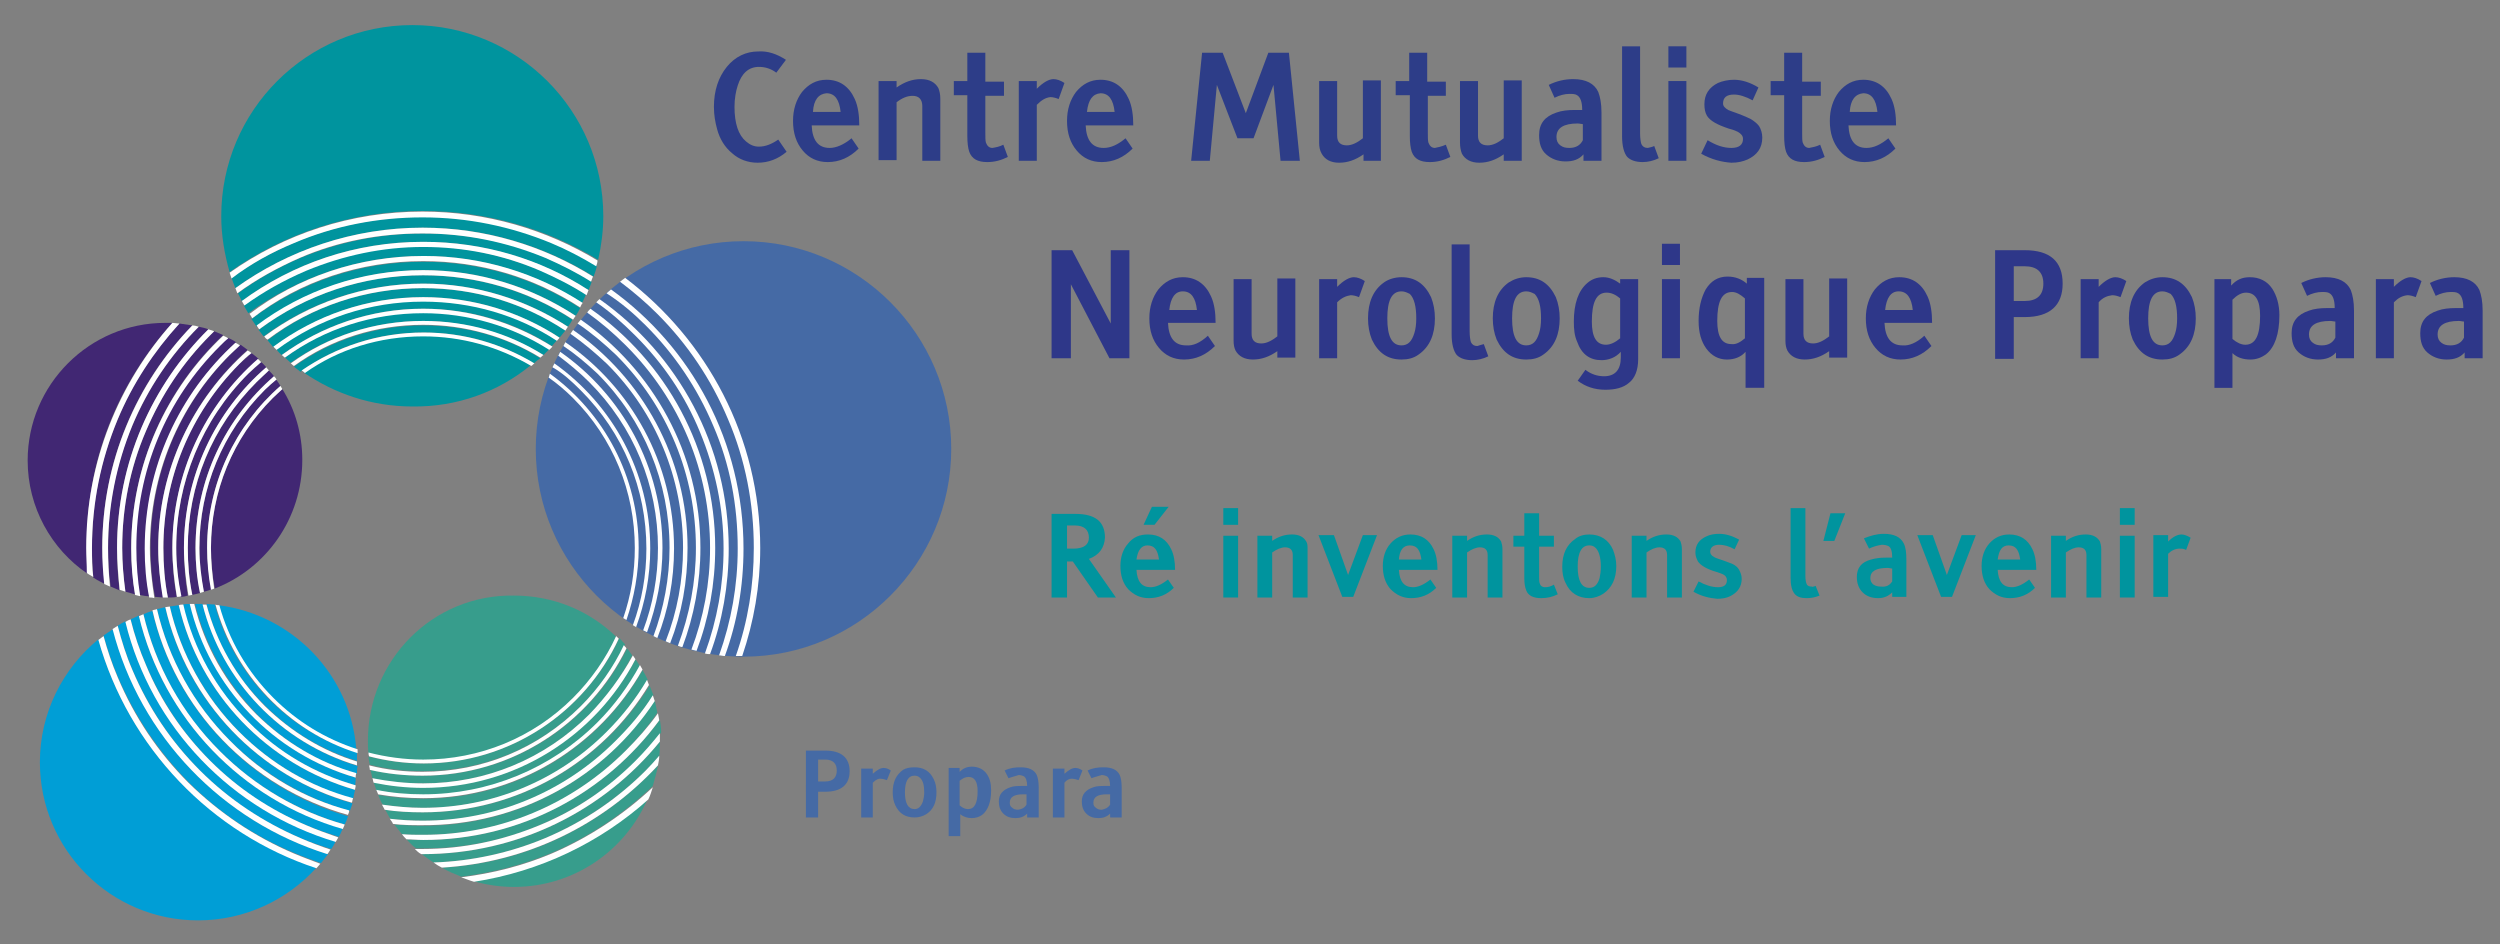 <?xml version="1.0" encoding="utf-8"?>
<!-- Generator: Adobe Illustrator 25.3.1, SVG Export Plug-In . SVG Version: 6.00 Build 0)  -->
<svg version="1.1" id="Calque_1" xmlns="http://www.w3.org/2000/svg" xmlns:xlink="http://www.w3.org/1999/xlink" x="0px" y="0px"
	 viewBox="0 0 388.7 146.8" style="enable-background:new 0 0 388.7 146.8;" xml:space="preserve">
<rect x="0" y="0" width="388.7" height="146.8" fill="#808080" stroke="none"/>
<style type="text/css">
	.st0{fill:#456AA5;}
	.st1{fill:#00949E;}
	.st2{fill:#379D8C;}
	.st3{fill:#009ED6;}
	.st4{fill:#412773;}
	.st5{fill:#FFFFFF;}
	.st6{fill:#2D3D88;}
	.st7{fill:#2E3789;}
</style>
<g>
	<path class="st0" d="M147.9,69.8c0,17.8-14.5,32.3-32.3,32.3S83.3,87.6,83.3,69.8c0-17.8,14.5-32.3,32.3-32.3S147.9,52,147.9,69.8z
		"/>
	<g>
		<path class="st1" d="M65.8,39.8c9.1,0,17.6,2.7,24.7,7.3c0.2-0.4,0.4-0.8,0.6-1.3c-2.3-1.5-4.6-2.7-7.2-3.8
			c-5.8-2.4-11.9-3.7-18.2-3.7c-6.3,0-12.4,1.2-18.2,3.7c-3.4,1.4-6.6,3.3-9.6,5.5c0.2,0.4,0.5,0.8,0.7,1.2
			C46.2,43.2,55.6,39.8,65.8,39.8z"/>
		<path class="st1" d="M65.8,49.9c6.9,0,13.3,2,18.7,5.3c0.3-0.3,0.6-0.6,0.9-0.9c-5.8-3.7-12.5-5.7-19.6-5.7
			c-7.8,0-15.3,2.4-21.5,7c0.3,0.3,0.6,0.5,0.9,0.8C51,52.3,58.1,49.9,65.8,49.9z"/>
		<path class="st1" d="M65.8,42c8.7,0,16.9,2.6,23.7,7.1c0.3-0.4,0.5-0.8,0.7-1.2c-7.2-4.7-15.6-7.2-24.4-7.2
			c-9.8,0-19,3.1-26.7,8.9c0.3,0.4,0.5,0.8,0.8,1.2C47.1,45.3,56,42,65.8,42z"/>
		<path class="st1" d="M65.8,35.4c9.7,0,18.8,2.8,26.5,7.6c0.2-0.6,0.4-1.1,0.5-1.7c-2.2-1.4-4.5-2.6-7-3.6c-6.3-2.7-13.1-4-20-4
			c-7,0-13.7,1.4-20,4C42.3,39.2,39,41,36,43.2c0.2,0.6,0.4,1.1,0.6,1.6C44.8,38.9,54.9,35.4,65.8,35.4z"/>
		<path class="st1" d="M65.8,46.2c7.8,0,15.1,2.3,21.2,6.3c0.3-0.4,0.6-0.7,0.9-1.1c-6.5-4.3-14.1-6.6-22.1-6.6
			c-8.9,0-17.3,2.8-24.2,8.1c0.3,0.4,0.6,0.7,0.9,1.1C49,49.1,57,46.2,65.8,46.2z"/>
		<path class="st1" d="M93,40.4c0.5-2.2,0.8-4.5,0.8-6.8c0-16.4-13.3-29.7-29.7-29.7c-16.4,0-29.7,13.3-29.7,29.7
			c0,3,0.5,5.9,1.3,8.7c8.5-6,18.9-9.5,30-9.5C75.7,32.8,85.1,35.6,93,40.4z"/>
		<path class="st1" d="M65.8,44.1c8.3,0,16.1,2.5,22.5,6.7c0.3-0.4,0.5-0.7,0.7-1.1c-6.9-4.5-14.9-6.9-23.3-6.9
			c-9.3,0-18.2,3-25.5,8.5c0.3,0.3,0.5,0.7,0.8,1C48,47.1,56.5,44.1,65.8,44.1z"/>
		<path class="st1" d="M43.8,55.2c6.2-4.5,13.7-7.2,22-7.2c7.4,0,14.2,2.1,20,5.8c0.3-0.3,0.5-0.6,0.8-0.9c-6.1-4-13.3-6.1-20.8-6.1
			c-8.3,0-16.2,2.6-22.8,7.5C43.2,54.7,43.5,54.9,43.8,55.2z"/>
		<path class="st1" d="M82.5,56.8c-5-3-10.8-4.6-16.8-4.6c-6.7,0-13.1,2-18.5,5.7c4.8,3.3,10.6,5.3,16.9,5.3
			C71.1,63.3,77.5,60.9,82.5,56.8z"/>
		<path class="st1" d="M65.8,51.7c6.3,0,12.2,1.7,17.2,4.8c0.3-0.3,0.7-0.6,1-0.8c-5.4-3.4-11.7-5.1-18.2-5.1
			c-7.3,0-14.2,2.2-20.1,6.4c0.3,0.3,0.7,0.5,1,0.8C52.1,53.9,58.7,51.7,65.8,51.7z"/>
		<path class="st1" d="M65.8,37.6c9.5,0,18.3,2.8,25.7,7.5c0.2-0.4,0.3-0.8,0.5-1.3c-2.3-1.4-4.7-2.7-7.1-3.7
			c-6-2.6-12.4-3.8-19.1-3.8s-13,1.3-19.1,3.8c-3.5,1.5-6.7,3.3-9.7,5.5c0.2,0.4,0.4,0.8,0.6,1.2C45.5,41,55.2,37.6,65.8,37.6z"/>
		<path class="st2" d="M57.2,115.2c0,0.6,0,1.3,0.1,1.9c2.7,0.7,5.6,1.1,8.5,1.1c8.8,0,17.1-3.4,23.3-9.6c2.8-2.8,5.1-6.1,6.7-9.6
			c-4.1-4-9.7-6.4-15.9-6.4C67.3,92.4,57.2,102.6,57.2,115.2z"/>
		<path class="st2" d="M65.8,118.7c-2.9,0-5.8-0.4-8.5-1.1c0,0.4,0.1,0.9,0.2,1.3c2.7,0.7,5.4,1,8.3,1c9.3,0,18-3.6,24.6-10.2
			c2.8-2.8,5.1-6,6.8-9.5c-0.3-0.3-0.6-0.7-0.9-1C90.9,110.8,79.2,118.7,65.8,118.7z"/>
		<path class="st2" d="M65.8,128.4c-1.5,0-3-0.1-4.5-0.2c0.4,0.5,0.8,1,1.2,1.5c1.1,0.1,2.2,0.1,3.3,0.1c11.9,0,23.1-4.6,31.5-13.1
			c1.8-1.8,3.5-3.8,4.9-5.9c-0.1-0.6-0.3-1.3-0.4-1.9C94.1,120.7,80.8,128.4,65.8,128.4z"/>
		<path class="st2" d="M65.8,126.3c-2,0-4-0.1-5.9-0.4c0.3,0.5,0.5,1,0.8,1.4c1.7,0.2,3.4,0.3,5.1,0.3c11.3,0,22-4.4,30-12.4
			c2.2-2.2,4.1-4.6,5.8-7.1c-0.2-0.5-0.4-1-0.6-1.5C93.7,118.4,80.7,126.3,65.8,126.3z"/>
		<path class="st2" d="M65.8,122.4c-2.6,0-5.2-0.3-7.7-0.8c0.1,0.4,0.3,0.8,0.4,1.3c2.4,0.4,4.8,0.7,7.3,0.7
			c10.2,0,19.9-4,27.1-11.2c2.6-2.6,4.8-5.6,6.6-8.8c-0.2-0.4-0.5-0.8-0.7-1.1C92.5,114.3,80.1,122.4,65.8,122.4z"/>
		<path class="st2" d="M65.8,124.2c-2.4,0-4.7-0.2-7-0.6c0.2,0.5,0.4,1,0.7,1.5c2.1,0.3,4.2,0.5,6.3,0.5c10.8,0,20.9-4.2,28.6-11.8
			c2.4-2.4,4.5-5.2,6.3-8.1c-0.2-0.5-0.5-1-0.8-1.5C93.2,116.1,80.4,124.2,65.8,124.2z"/>
		<path class="st2" d="M65.8,132.8c-0.1,0-0.1,0-0.2,0c0.6,0.5,1.2,0.9,1.8,1.3c6-0.2,11.9-1.5,17.4-3.8c5.8-2.5,11.1-6,15.6-10.5
			c0.7-0.7,1.5-1.5,2.1-2.3c0.1-0.7,0.1-1.5,0.1-2.2C93.9,126,80.6,132.8,65.8,132.8z"/>
		<path class="st2" d="M68.7,134.9c1,0.6,2,1,3,1.4c4.8-0.6,9.6-1.8,14.1-3.7c5.8-2.5,11.1-6,15.7-10.4c0.3-1.1,0.6-2.1,0.8-3.2
			C93.8,128.2,82,134.2,68.7,134.9z"/>
		<path class="st2" d="M79.9,137.9c9.3,0,17.3-5.6,20.8-13.7c-7.4,6.7-16.7,11.2-27.1,12.8C75.7,137.6,77.8,137.9,79.9,137.9z"/>
		<path class="st2" d="M65.8,130.6c-0.9,0-1.7,0-2.6-0.1c0.5,0.5,0.9,1,1.5,1.4c0.4,0,0.8,0,1.2,0c6.3,0,12.4-1.2,18.2-3.7
			c5.6-2.4,10.6-5.7,14.9-10c1.4-1.4,2.6-2.8,3.8-4.3c0-0.7-0.1-1.4-0.2-2C94.2,123.3,80.8,130.6,65.8,130.6z"/>
		<path class="st2" d="M65.8,120.6c-2.8,0-5.5-0.3-8.2-0.9c0.1,0.4,0.2,0.9,0.3,1.3c2.6,0.6,5.2,0.8,7.9,0.8
			c9.8,0,18.9-3.8,25.8-10.7c2.8-2.8,5-5.9,6.7-9.2c-0.3-0.4-0.5-0.7-0.8-1.1C91.8,112.5,79.7,120.6,65.8,120.6z"/>
		<path class="st3" d="M17.6,97.8c-0.5,0.3-1,0.7-1.5,1c0.6,2.2,1.3,4.3,2.2,6.4c2.6,6.1,6.3,11.6,11,16.4c4.7,4.7,10.2,8.4,16.4,11
			c1.4,0.6,2.8,1.1,4.2,1.6c0.4-0.5,0.7-0.9,1.1-1.4C34.6,127.7,21.9,114.5,17.6,97.8z"/>
		<path class="st3" d="M31.5,93.9c-0.2,0-0.4,0-0.6,0c-0.2,0-0.4,0-0.6,0c1.6,6.4,4.9,12.3,9.7,17.2c4.4,4.4,9.7,7.5,15.5,9.2
			c0-0.4,0-0.8,0.1-1.2C43.7,115.5,34.5,105.9,31.5,93.9z"/>
		<path class="st3" d="M27.8,94.1c-0.5,0.1-0.9,0.1-1.4,0.2c1.7,7.3,5.4,14,10.8,19.5c5,5,11.1,8.5,17.7,10.4
			c0.1-0.5,0.2-0.9,0.3-1.4C41.6,118.9,31,107.9,27.8,94.1z"/>
		<path class="st3" d="M33.4,94c-0.4,0-0.9-0.1-1.3-0.1c1.5,5.9,4.6,11.4,9.1,15.8c4.1,4.1,9,7,14.3,8.6c0-0.4,0-0.9,0-1.3
			C44.7,113.7,36.4,105,33.4,94z"/>
		<path class="st3" d="M25.7,94.4c-0.4,0.1-0.8,0.2-1.3,0.3c1.8,7.7,5.6,14.7,11.4,20.5c5.2,5.2,11.6,8.9,18.6,10.9
			c0.1-0.4,0.3-0.8,0.4-1.2C40.3,120.8,29,109.1,25.7,94.4z"/>
		<path class="st3" d="M15.3,99.4c-5.5,4.5-9.1,11.4-9.1,19.1c0,13.6,11,24.6,24.6,24.6c7.3,0,13.9-3.2,18.4-8.2
			C32.8,129.5,20,116.2,15.3,99.4z"/>
		<path class="st3" d="M21.6,95.7c-0.4,0.2-0.9,0.4-1.3,0.6c0.6,2.4,1.4,4.8,2.4,7.1c2.4,5.6,5.7,10.6,10,14.9
			c4.3,4.3,9.3,7.7,14.9,10c1.7,0.7,3.4,1.3,5.1,1.8c0.2-0.4,0.4-0.8,0.6-1.3C37.6,124.4,25.4,111.7,21.6,95.7z"/>
		<path class="st3" d="M23.7,95c-0.5,0.1-0.9,0.3-1.4,0.5c1.9,8,5.9,15.4,11.9,21.3c5.5,5.5,12.1,9.3,19.4,11.4
			c0.2-0.4,0.4-0.9,0.5-1.3C39,122.6,27.2,110.3,23.7,95z"/>
		<path class="st3" d="M34,94.1c1.5,5.4,4.4,10.3,8.4,14.4c3.7,3.7,8.1,6.4,13,8C54.5,104.9,45.5,95.6,34,94.1z"/>
		<path class="st3" d="M19.5,96.6c-0.4,0.2-0.8,0.4-1.2,0.7c0.6,2.4,1.4,4.7,2.3,6.9c2.5,5.8,6,11.1,10.5,15.6
			c4.5,4.5,9.7,8,15.6,10.5c1.6,0.7,3.2,1.2,4.8,1.7c0.3-0.4,0.5-0.8,0.7-1.2C36.1,126.1,23.6,113,19.5,96.6z"/>
		<path class="st3" d="M29.6,93.9c-0.4,0-0.8,0-1.2,0.1c1.6,6.9,5.1,13.2,10.2,18.3c4.7,4.7,10.4,8,16.6,9.8
			c0.1-0.4,0.1-0.8,0.1-1.2C42.6,117.2,32.7,106.9,29.6,93.9z"/>
		<path class="st4" d="M26.8,50.2c-0.4,0-0.8,0-1.1,0c-11.8,0-21.4,9.6-21.4,21.4c0,7.3,3.7,13.8,9.3,17.6c-0.1-1.3-0.1-2.6-0.1-3.9
			C13.3,71.7,18.4,59.5,26.8,50.2z"/>
		<path class="st4" d="M24.6,85.2C24.6,73,30,62,38.5,54.4c-0.4-0.3-0.7-0.5-1.1-0.8c-0.6,0.5-1.1,1-1.6,1.5c-8,8-12.4,18.7-12.4,30
			c0,2.6,0.2,5.2,0.7,7.7c0.4,0,0.9,0.1,1.3,0.1C24.9,90.4,24.6,87.9,24.6,85.2z"/>
		<path class="st4" d="M18.2,85.2c0-13.3,5.5-25.3,14.2-34c-0.5-0.2-1-0.3-1.5-0.4c-4.4,4.4-7.9,9.6-10.3,15.3
			c-2.6,6-3.8,12.4-3.8,19.1c0,2,0.1,4,0.4,6c0.5,0.2,0.9,0.4,1.4,0.6C18.3,89.6,18.2,87.4,18.2,85.2z"/>
		<path class="st4" d="M26.8,85.2c0-11.7,5.2-22.2,13.4-29.4c-0.3-0.3-0.7-0.6-1.1-0.9c-0.6,0.6-1.3,1.1-1.9,1.7
			c-7.6,7.6-11.8,17.8-11.8,28.6c0,2.6,0.2,5.2,0.7,7.7c0.5,0,1,0,1.4-0.1C27,90.4,26.8,87.8,26.8,85.2z"/>
		<path class="st4" d="M30.4,85.2c0-10.7,4.7-20.2,12.2-26.7c-0.2-0.3-0.5-0.6-0.8-0.9c-0.7,0.6-1.3,1.2-1.9,1.8
			C33,66.3,29.2,75.5,29.2,85.2c0,2.5,0.2,4.9,0.7,7.3c0.4-0.1,0.8-0.2,1.2-0.3C30.7,90,30.4,87.6,30.4,85.2z"/>
		<path class="st4" d="M15.9,85.2c0-13.5,5.3-25.7,14-34.6c-0.7-0.1-1.3-0.2-2-0.3c-4.1,4.4-7.3,9.4-9.6,14.9c-2.7,6.3-4,13.1-4,20
			c0,1.5,0.1,3.1,0.2,4.6c0.6,0.4,1.2,0.7,1.8,1C16.1,89,15.9,87.1,15.9,85.2z"/>
		<path class="st4" d="M28.6,85.2c0-11.2,5-21.3,12.8-28.1c-0.3-0.3-0.5-0.6-0.8-0.8c-0.7,0.6-1.3,1.2-2,1.8
			C31.4,65.3,27.4,75,27.4,85.2c0,2.6,0.3,5.1,0.7,7.6c0.4,0,0.8-0.1,1.1-0.2C28.8,90.2,28.6,87.7,28.6,85.2z"/>
		<path class="st4" d="M32.2,85.2c0-10,4.4-19,11.4-25.2c-0.2-0.3-0.4-0.7-0.7-1c-0.6,0.5-1.2,1.1-1.8,1.6
			C34.6,67.2,31,75.9,31,85.2c0,2.3,0.2,4.6,0.7,6.8c0.4-0.1,0.8-0.2,1.2-0.4C32.5,89.6,32.2,87.4,32.2,85.2z"/>
		<path class="st4" d="M20.4,85.2c0-13,5.5-24.8,14.3-33.1c-0.5-0.2-0.9-0.4-1.4-0.6c-0.2,0.2-0.4,0.4-0.6,0.6
			c-4.3,4.3-7.7,9.3-10,14.9C20.2,72.8,19,78.9,19,85.2c0,2.3,0.2,4.6,0.5,6.8c0.5,0.1,1,0.3,1.5,0.4C20.6,90.1,20.4,87.7,20.4,85.2
			z"/>
		<path class="st4" d="M47,71.5c0-4-1.1-7.8-3.1-11c-0.5,0.4-1,0.9-1.5,1.4c-6.2,6.2-9.6,14.5-9.6,23.3c0,2.1,0.2,4.2,0.6,6.3
			C41.4,88.4,47,80.6,47,71.5z"/>
		<path class="st4" d="M22.6,85.2c0-12.7,5.5-24.1,14.1-32c-0.4-0.3-0.9-0.5-1.3-0.7c-0.4,0.4-0.8,0.8-1.2,1.1
			c-8.4,8.4-13.1,19.6-13.1,31.5c0,2.5,0.2,5,0.6,7.4c0.5,0.1,1,0.2,1.5,0.2C22.8,90.3,22.6,87.8,22.6,85.2z"/>
		<path class="st5" d="M45.7,37.8c6.3-2.7,13.1-4,20-4c7,0,13.7,1.4,20,4c2.4,1,4.7,2.2,7,3.6c0.1-0.3,0.2-0.6,0.2-0.9
			c-7.9-4.8-17.3-7.6-27.2-7.6c-11.2,0-21.5,3.5-30,9.5c0.1,0.3,0.2,0.6,0.3,0.9C39,41,42.3,39.2,45.7,37.8z"/>
		<path class="st5" d="M97.2,43.2c-0.3,0.2-0.5,0.4-0.8,0.6c2,1.5,4,3.2,5.8,5c4.7,4.7,8.4,10.2,11,16.4c2.7,6.3,4,13.1,4,20
			c0,5.8-0.9,11.4-2.8,16.8c0.3,0,0.6,0,1,0c1.8-5.3,2.8-10.9,2.8-16.8C118.2,68,109.9,52.8,97.2,43.2z"/>
		<path class="st5" d="M85.8,132.7c-4.5,1.9-9.2,3.1-14.1,3.7c0.6,0.2,1.3,0.5,2,0.7c10.3-1.6,19.6-6.1,27.1-12.8
			c0.3-0.6,0.5-1.3,0.7-1.9C96.9,126.7,91.6,130.2,85.8,132.7z"/>
		<path class="st5" d="M45.7,132.7c-6.1-2.6-11.6-6.3-16.4-11c-4.7-4.7-8.4-10.2-11-16.4c-0.9-2.1-1.6-4.2-2.2-6.4
			c-0.3,0.2-0.5,0.4-0.8,0.6c4.7,16.7,17.5,30.1,33.9,35.5c0.2-0.2,0.4-0.5,0.6-0.7C48.5,133.8,47.1,133.3,45.7,132.7z"/>
		<path class="st5" d="M14.3,85.2c0-7,1.4-13.7,4-20c2.3-5.5,5.6-10.5,9.6-14.9c-0.4,0-0.8-0.1-1.1-0.1c-8.3,9.3-13.4,21.6-13.4,35
			c0,1.3,0.1,2.6,0.1,3.9c0.3,0.2,0.6,0.4,1,0.6C14.3,88.3,14.3,86.8,14.3,85.2z"/>
		<path class="st5" d="M36.6,44.8c0.1,0.3,0.2,0.5,0.3,0.8c3-2.2,6.3-4,9.7-5.5c6-2.6,12.4-3.8,19.1-3.8s13,1.3,19.1,3.8
			c2.5,1.1,4.9,2.3,7.1,3.7c0.1-0.3,0.2-0.6,0.3-0.8c-7.7-4.8-16.8-7.6-26.5-7.6C54.9,35.4,44.8,38.9,36.6,44.8z"/>
		<path class="st5" d="M100.4,50.6c4.5,4.5,8,9.7,10.5,15.6c2.6,6,3.8,12.4,3.8,19.1c0,5.7-1,11.3-2.9,16.6c0.3,0,0.6,0.1,0.9,0.1
			c1.9-5.2,2.9-10.8,2.9-16.7c0-16.6-8.1-31.3-20.6-40.3c-0.2,0.2-0.5,0.4-0.7,0.6C96.5,47,98.5,48.7,100.4,50.6z"/>
		<path class="st5" d="M100.4,119.8c-4.5,4.5-9.7,8-15.6,10.5c-5.5,2.3-11.4,3.6-17.4,3.8c0.4,0.3,0.9,0.6,1.3,0.8
			c13.3-0.8,25.1-6.7,33.6-15.9c0.1-0.5,0.2-1,0.2-1.5C101.8,118.3,101.1,119.1,100.4,119.8z"/>
		<path class="st5" d="M46.7,130.3c-5.8-2.5-11.1-6-15.6-10.5c-4.5-4.5-8-9.7-10.5-15.6c-1-2.3-1.7-4.6-2.3-6.9
			c-0.3,0.2-0.5,0.3-0.8,0.5c4.3,16.7,17.1,29.9,33.4,35c0.2-0.2,0.3-0.5,0.5-0.7C49.9,131.6,48.3,131,46.7,130.3z"/>
		<path class="st5" d="M16.8,85.2c0-6.6,1.3-13,3.8-19.1c2.4-5.7,5.9-10.9,10.3-15.3c-0.3-0.1-0.7-0.2-1-0.2c-8.7,9-14,21.2-14,34.6
			c0,1.9,0.1,3.7,0.3,5.6c0.3,0.1,0.6,0.3,0.9,0.4C16.9,89.2,16.8,87.2,16.8,85.2z"/>
		<path class="st5" d="M47.6,42.1c5.8-2.4,11.9-3.7,18.2-3.7c6.3,0,12.4,1.2,18.2,3.7c2.5,1.1,4.9,2.3,7.2,3.8
			c0.1-0.3,0.2-0.5,0.3-0.8c-7.4-4.8-16.2-7.5-25.7-7.5c-10.6,0-20.3,3.4-28.2,9.2c0.1,0.2,0.3,0.5,0.4,0.7
			C40.9,45.4,44.1,43.6,47.6,42.1z"/>
		<path class="st5" d="M92.7,47c2.2,1.5,4.2,3.3,6.1,5.2c4.3,4.3,7.7,9.3,10,14.9c2.4,5.8,3.7,11.9,3.7,18.2c0,5.6-1,11.1-2.9,16.3
			c0.3,0.1,0.6,0.1,0.8,0.1c1.9-5.1,2.9-10.7,2.9-16.4c0-16-7.9-30.2-20.1-38.8C93.1,46.6,92.9,46.8,92.7,47z"/>
		<path class="st5" d="M102.6,114c-1.2,1.5-2.4,2.9-3.8,4.3c-4.3,4.3-9.3,7.7-14.9,10c-5.8,2.4-11.9,3.7-18.2,3.7
			c-0.4,0-0.8,0-1.2,0c0.3,0.3,0.6,0.6,1,0.8c0.1,0,0.1,0,0.2,0c14.9,0,28.2-6.8,36.9-17.5c0-0.1,0-0.1,0-0.2
			C102.6,114.8,102.6,114.4,102.6,114z"/>
		<path class="st5" d="M47.6,128.3c-5.6-2.4-10.6-5.7-14.9-10c-4.3-4.3-7.7-9.3-10-14.9c-1-2.3-1.8-4.7-2.4-7.1
			c-0.3,0.1-0.5,0.2-0.8,0.4c4,16.4,16.6,29.4,32.7,34.2c0.1-0.2,0.3-0.5,0.4-0.7C50.9,129.6,49.2,129,47.6,128.3z"/>
		<path class="st5" d="M18.2,85.2c0,2.2,0.2,4.4,0.4,6.5c0.3,0.1,0.6,0.2,0.9,0.3c-0.3-2.2-0.5-4.5-0.5-6.8c0-6.3,1.2-12.4,3.7-18.2
			c2.4-5.6,5.7-10.6,10-14.9c0.2-0.2,0.4-0.4,0.6-0.6c-0.3-0.1-0.6-0.2-0.9-0.3C23.6,59.9,18.2,71.9,18.2,85.2z"/>
		<path class="st5" d="M65.8,40.6c8.8,0,17.2,2.5,24.4,7.2c0.1-0.2,0.2-0.5,0.4-0.7c-7.1-4.6-15.6-7.3-24.7-7.3
			c-10.2,0-19.6,3.3-27.1,9c0.1,0.2,0.3,0.4,0.4,0.7C46.7,43.7,56,40.6,65.8,40.6z"/>
		<path class="st5" d="M97.3,53.7c8.4,8.4,13.1,19.6,13.1,31.5c0,5.5-1,10.8-2.9,15.8c0.3,0.1,0.5,0.1,0.8,0.2
			c1.9-5,2.9-10.4,2.9-16c0-15.4-7.7-29-19.4-37.2c-0.2,0.2-0.4,0.4-0.5,0.6C93.4,50.1,95.4,51.8,97.3,53.7z"/>
		<path class="st5" d="M97.3,116.7c-8.4,8.4-19.6,13.1-31.5,13.1c-1.1,0-2.2,0-3.3-0.1c0.2,0.3,0.5,0.6,0.7,0.8
			c0.9,0,1.7,0.1,2.6,0.1c15.1,0,28.4-7.3,36.7-18.6c-0.1-0.4-0.1-0.7-0.2-1.1C100.8,113,99.1,114.9,97.3,116.7z"/>
		<path class="st5" d="M53.3,128.9c0.1-0.2,0.2-0.5,0.3-0.7c-7.2-2-13.9-5.9-19.4-11.4c-6-6-10-13.3-11.9-21.3
			c-0.2,0.1-0.5,0.2-0.7,0.3C25.4,111.7,37.6,124.4,53.3,128.9z"/>
		<path class="st5" d="M21.2,85.2c0-11.9,4.6-23.1,13.1-31.5c0.4-0.4,0.8-0.8,1.2-1.1c-0.2-0.1-0.5-0.3-0.8-0.4
			c-8.8,8.3-14.3,20-14.3,33.1c0,2.5,0.2,4.9,0.6,7.2c0.3,0.1,0.5,0.1,0.8,0.2C21.4,90.2,21.2,87.7,21.2,85.2z"/>
		<path class="st5" d="M65.8,42.8c8.4,0,16.4,2.4,23.3,6.9c0.1-0.2,0.3-0.4,0.4-0.6C82.6,44.6,74.5,42,65.8,42
			c-9.7,0-18.7,3.2-25.9,8.6c0.1,0.2,0.3,0.4,0.4,0.6C47.6,45.8,56.4,42.8,65.8,42.8z"/>
		<path class="st5" d="M95.8,55.2c8,8,12.4,18.7,12.4,30c0,5.3-1,10.4-2.8,15.2c0.2,0.1,0.5,0.2,0.7,0.2c1.8-4.8,2.8-10,2.8-15.4
			c0-14.7-7.4-27.7-18.6-35.5c-0.2,0.2-0.3,0.4-0.5,0.6C91.9,51.7,93.9,53.4,95.8,55.2z"/>
		<path class="st5" d="M101.8,109c-0.1-0.3-0.2-0.6-0.3-0.9c-1.6,2.6-3.6,4.9-5.8,7.1c-8,8-18.7,12.4-30,12.4
			c-1.7,0-3.4-0.1-5.1-0.3c0.2,0.3,0.4,0.5,0.5,0.8c1.5,0.2,3,0.2,4.5,0.2C80.8,128.4,94.1,120.7,101.8,109z"/>
		<path class="st5" d="M35.8,115.2c-5.7-5.7-9.6-12.8-11.4-20.5c-0.2,0.1-0.5,0.1-0.7,0.2c3.5,15.4,15.3,27.6,30.4,31.8
			c0.1-0.2,0.2-0.5,0.2-0.7C47.4,124.2,41,120.5,35.8,115.2z"/>
		<path class="st5" d="M23.3,85.2c0-11.3,4.4-22,12.4-30c0.5-0.5,1.1-1,1.6-1.5c-0.2-0.1-0.4-0.3-0.7-0.4
			c-8.7,7.9-14.1,19.3-14.1,32c0,2.6,0.2,5.1,0.7,7.6c0.3,0,0.5,0,0.8,0.1C23.6,90.4,23.3,87.8,23.3,85.2z"/>
		<path class="st5" d="M65.8,44.8c8,0,15.6,2.3,22.1,6.6c0.1-0.2,0.3-0.4,0.4-0.6c-6.5-4.2-14.2-6.7-22.5-6.7
			c-9.3,0-17.8,3.1-24.7,8.2c0.1,0.2,0.3,0.4,0.5,0.5C48.5,47.6,56.9,44.8,65.8,44.8z"/>
		<path class="st5" d="M89.1,51.3c-0.1,0.2-0.3,0.4-0.4,0.6c2,1.4,3.9,3,5.7,4.7c7.6,7.6,11.8,17.8,11.8,28.6c0,5-0.9,9.9-2.7,14.5
			c0.2,0.1,0.4,0.2,0.7,0.3c1.8-4.6,2.7-9.6,2.7-14.8C106.9,71.2,99.8,58.7,89.1,51.3z"/>
		<path class="st5" d="M94.3,113.8c-7.6,7.6-17.8,11.8-28.6,11.8c-2.1,0-4.2-0.2-6.3-0.5c0.1,0.3,0.3,0.5,0.4,0.8
			c1.9,0.3,3.9,0.4,5.9,0.4c14.9,0,28-7.9,35.2-19.8c-0.1-0.3-0.2-0.5-0.3-0.8C98.9,108.6,96.8,111.3,94.3,113.8z"/>
		<path class="st5" d="M37.2,113.8c-5.4-5.4-9.1-12.2-10.8-19.5c-0.2,0-0.5,0.1-0.7,0.1c3.4,14.7,14.6,26.4,29,30.4
			c0.1-0.2,0.1-0.5,0.2-0.7C48.2,122.3,42.2,118.8,37.2,113.8z"/>
		<path class="st5" d="M26.1,92.9c-0.5-2.5-0.7-5.1-0.7-7.7c0-10.8,4.2-20.9,11.8-28.6c0.6-0.6,1.2-1.2,1.9-1.7
			c-0.2-0.2-0.4-0.3-0.6-0.4C30,62,24.6,73,24.6,85.2c0,2.6,0.3,5.2,0.7,7.7c0.1,0,0.2,0,0.3,0C25.8,92.9,25.9,92.9,26.1,92.9z"/>
		<path class="st5" d="M42.5,53.9c0.2,0.2,0.3,0.3,0.5,0.5c6.6-4.9,14.5-7.5,22.8-7.5c7.5,0,14.7,2.1,20.8,6.1
			c0.1-0.2,0.3-0.3,0.4-0.5c-6.1-4-13.4-6.3-21.2-6.3C57,46.2,49,49.1,42.5,53.9z"/>
		<path class="st5" d="M92.9,58.1c7.2,7.2,11.2,16.9,11.2,27.1c0,4.7-0.9,9.4-2.5,13.7c0.2,0.1,0.4,0.2,0.6,0.3
			c1.7-4.3,2.6-9,2.6-13.9c0-13.3-6.7-25.1-16.9-32.1c-0.1,0.2-0.2,0.4-0.3,0.6C89.4,55,91.2,56.5,92.9,58.1z"/>
		<path class="st5" d="M92.9,112.3c-7.2,7.2-16.9,11.2-27.1,11.2c-2.5,0-4.9-0.2-7.3-0.7c0.1,0.2,0.2,0.5,0.3,0.7
			c2.3,0.4,4.6,0.6,7,0.6c14.6,0,27.4-8.1,34.1-20c-0.1-0.2-0.3-0.5-0.4-0.7C97.7,106.7,95.5,109.7,92.9,112.3z"/>
		<path class="st5" d="M38.7,112.3c-5.1-5.1-8.6-11.4-10.2-18.3c-0.2,0-0.5,0-0.7,0.1c3.2,13.8,13.8,24.8,27.4,28.7
			c0-0.2,0.1-0.4,0.1-0.7C49,120.3,43.3,117,38.7,112.3z"/>
		<path class="st5" d="M27.4,85.2c0-10.2,4-19.9,11.2-27.1c0.6-0.6,1.3-1.2,2-1.8c-0.2-0.2-0.3-0.3-0.5-0.5
			C31.9,63,26.8,73.5,26.8,85.2c0,2.6,0.3,5.2,0.7,7.6c0.2,0,0.4,0,0.7-0.1C27.7,90.3,27.4,87.8,27.4,85.2z"/>
		<path class="st5" d="M65.8,48.7c7,0,13.8,2,19.6,5.7c0.2-0.2,0.3-0.3,0.5-0.5C80,50.2,73.1,48,65.8,48c-8.2,0-15.8,2.7-22,7.2
			c0.2,0.1,0.3,0.3,0.5,0.4C50.5,51.1,57.9,48.7,65.8,48.7z"/>
		<path class="st5" d="M91.6,59.4c6.9,6.9,10.7,16.1,10.7,25.8c0,4.5-0.8,8.8-2.3,12.8c0.2,0.1,0.4,0.2,0.6,0.3
			c1.5-4.1,2.4-8.5,2.4-13.1c0-12.6-6.3-23.8-15.9-30.5c-0.1,0.2-0.2,0.4-0.3,0.6C88.4,56.5,90.1,57.9,91.6,59.4z"/>
		<path class="st5" d="M91.6,111.1c-6.9,6.9-16.1,10.7-25.8,10.7c-2.7,0-5.3-0.3-7.9-0.8c0.1,0.2,0.1,0.5,0.2,0.7
			c2.5,0.5,5,0.8,7.7,0.8c14.3,0,26.8-8.1,33-20c-0.1-0.2-0.3-0.4-0.4-0.6C96.6,105.2,94.3,108.3,91.6,111.1z"/>
		<path class="st5" d="M39.9,111.1c-4.8-4.8-8.1-10.7-9.7-17.2c-0.2,0-0.4,0-0.7,0c3.1,13,13,23.3,25.8,27c0-0.2,0-0.4,0.1-0.7
			C49.6,118.6,44.3,115.4,39.9,111.1z"/>
		<path class="st5" d="M28.6,85.2c0,2.5,0.3,5,0.7,7.4c0.2,0,0.4-0.1,0.6-0.1c-0.5-2.4-0.7-4.8-0.7-7.3c0-9.8,3.8-18.9,10.7-25.8
			c0.6-0.6,1.3-1.2,1.9-1.8c-0.1-0.2-0.3-0.3-0.4-0.5C33.5,63.9,28.6,74,28.6,85.2z"/>
		<path class="st5" d="M65.8,50.5c6.5,0,12.8,1.8,18.2,5.1c0.2-0.1,0.3-0.3,0.5-0.4c-5.4-3.4-11.8-5.3-18.7-5.3
			c-7.7,0-14.8,2.4-20.6,6.6c0.2,0.1,0.3,0.3,0.5,0.4C51.5,52.7,58.5,50.5,65.8,50.5z"/>
		<path class="st5" d="M90.3,60.7c6.6,6.6,10.2,15.3,10.2,24.6c0,4.1-0.7,8.1-2.1,11.9c0.2,0.1,0.3,0.2,0.5,0.3
			c1.4-3.8,2.2-7.9,2.2-12.2c0-11.9-5.9-22.4-14.9-28.8c-0.1,0.2-0.2,0.4-0.3,0.6C87.5,58,88.9,59.3,90.3,60.7z"/>
		<path class="st5" d="M90.3,109.8c-6.6,6.6-15.3,10.2-24.6,10.2c-2.8,0-5.6-0.3-8.3-1c0,0.2,0.1,0.4,0.1,0.7
			c2.6,0.6,5.3,0.9,8.2,0.9c13.9,0,26-8.1,31.7-19.8c-0.1-0.2-0.3-0.3-0.4-0.5C95.4,103.7,93.1,107,90.3,109.8z"/>
		<path class="st5" d="M55.5,119c0-0.2,0-0.3,0-0.5c0,0,0-0.1,0-0.1c-5.3-1.6-10.2-4.6-14.3-8.6c-4.5-4.5-7.5-9.9-9.1-15.8
			c-0.2,0-0.4,0-0.6,0C34.5,105.9,43.7,115.5,55.5,119z"/>
		<path class="st5" d="M31,85.2c0-9.3,3.6-18,10.2-24.6c0.6-0.6,1.2-1.1,1.8-1.6c-0.1-0.2-0.2-0.3-0.4-0.5
			c-7.5,6.5-12.2,16-12.2,26.7c0,2.4,0.2,4.7,0.7,7c0.2-0.1,0.4-0.1,0.6-0.2C31.3,89.8,31,87.5,31,85.2z"/>
		<path class="st5" d="M65.8,52.3c6,0,11.7,1.6,16.8,4.6c0.2-0.1,0.3-0.3,0.5-0.4c-5-3-10.9-4.8-17.2-4.8c-7.1,0-13.6,2.2-19,5.9
			c0.2,0.1,0.3,0.2,0.5,0.4C52.6,54.3,59,52.3,65.8,52.3z"/>
		<path class="st5" d="M89.1,61.9c6.2,6.2,9.6,14.5,9.6,23.3c0,3.8-0.6,7.4-1.8,10.9c0.2,0.1,0.3,0.2,0.5,0.3
			c1.2-3.5,1.9-7.3,1.9-11.2c0-11.1-5.4-21-13.8-27.1c-0.1,0.2-0.1,0.4-0.2,0.6C86.6,59.6,87.9,60.7,89.1,61.9z"/>
		<path class="st5" d="M96.2,99.3c-0.1-0.1-0.3-0.3-0.4-0.4c-1.6,3.5-3.9,6.8-6.7,9.6c-6.2,6.2-14.5,9.6-23.3,9.6
			c-2.9,0-5.8-0.4-8.5-1.1c0,0.2,0,0.4,0.1,0.6c2.7,0.7,5.5,1.1,8.5,1.1C79.2,118.7,90.9,110.8,96.2,99.3z"/>
		<path class="st5" d="M42.5,108.5c-4.1-4.1-6.9-9-8.4-14.4c-0.2,0-0.4,0-0.6-0.1c3,10.9,11.3,19.7,22.1,23.1c0-0.2,0-0.4,0-0.6
			C50.6,114.9,46.2,112.2,42.5,108.5z"/>
		<path class="st5" d="M32.8,85.2c0-8.8,3.4-17.1,9.6-23.3c0.5-0.5,1-0.9,1.5-1.4c-0.1-0.2-0.2-0.3-0.3-0.5
			c-7,6.1-11.4,15.2-11.4,25.2c0,2.2,0.2,4.4,0.6,6.5c0.2-0.1,0.4-0.1,0.5-0.2C33,89.4,32.8,87.3,32.8,85.2z"/>
	</g>
</g>
<g>
	<path class="st0" d="M125.3,116.7h3c2.5,0,3.8,1.1,3.8,3.2s-1.3,3.2-3.8,3.2h-1.1v4h-1.9V116.7z M127.2,118.2v3.3h1.1
		c1.2,0,1.8-0.6,1.8-1.7s-0.6-1.7-1.8-1.7H127.2z"/>
	<path class="st0" d="M135.7,121.7v5.4h-1.8v-7.6h1.8v0.8c0.7-0.6,1.2-0.9,1.7-0.9c0.3,0,0.7,0.1,1.1,0.4l-0.6,1.5
		c-0.3-0.1-0.6-0.2-0.8-0.2C136.6,121,136.2,121.2,135.7,121.7z"/>
	<path class="st0" d="M142.2,119.3c1.4,0,2.4,0.6,3,1.9c0.3,0.6,0.4,1.3,0.4,2c0,1.6-0.5,2.7-1.6,3.4c-0.5,0.3-1.1,0.5-1.8,0.5
		c-1.4,0-2.4-0.6-3-1.9c-0.3-0.6-0.4-1.3-0.4-2c0-1.6,0.5-2.7,1.6-3.5C140.9,119.4,141.5,119.3,142.2,119.3z M142.2,120.6
		c-1,0-1.5,0.9-1.5,2.6c0,1.7,0.5,2.6,1.5,2.6c0.6,0,1-0.4,1.3-1.2c0.1-0.4,0.2-0.9,0.2-1.4c0-1.1-0.2-1.9-0.7-2.3
		C142.8,120.7,142.5,120.6,142.2,120.6z"/>
	<path class="st0" d="M147.4,119.4h1.8v0.6c0.5-0.5,1.1-0.8,1.9-0.8c1,0,1.8,0.4,2.3,1.1c0.5,0.7,0.7,1.5,0.7,2.6
		c0,1.8-0.5,3.1-1.4,3.8c-0.4,0.3-1,0.5-1.6,0.5c-0.7,0-1.3-0.2-1.8-0.6v3.4h-1.8V119.4z M149.2,121.4v3.8c0.4,0.4,0.9,0.6,1.3,0.6
		c1,0,1.5-0.9,1.5-2.8c0-1.5-0.5-2.2-1.4-2.2C150.1,120.8,149.7,121,149.2,121.4z"/>
	<path class="st0" d="M156.8,121l-0.6-1.2c0.8-0.4,1.6-0.5,2.5-0.5c1.3,0,2.1,0.4,2.5,1.2c0.2,0.5,0.3,1.1,0.3,2v4.6h-1.8v-0.6
		c-0.5,0.5-1.1,0.7-1.8,0.7c-0.8,0-1.4-0.2-1.9-0.7c-0.5-0.5-0.7-1.1-0.7-1.9c0-1.1,0.6-1.8,1.8-2.2c0.5-0.2,1.2-0.2,1.8-0.2
		c0.3,0,0.6,0,0.8,0c0-0.8-0.2-1.3-0.5-1.5c-0.2-0.1-0.5-0.2-0.8-0.2C157.8,120.7,157.3,120.8,156.8,121z M159.6,125.1v-1.6
		c-0.2,0-0.3,0-0.5,0c-1.4,0-2.1,0.4-2.1,1.3c0,0.4,0.1,0.6,0.4,0.8c0.2,0.2,0.5,0.3,0.9,0.3C158.9,125.8,159.3,125.6,159.6,125.1z"
		/>
	<path class="st0" d="M165.5,121.7v5.4h-1.8v-7.6h1.8v0.8c0.7-0.6,1.2-0.9,1.7-0.9c0.3,0,0.7,0.1,1.1,0.4l-0.6,1.5
		c-0.3-0.1-0.6-0.2-0.8-0.2C166.4,121,165.9,121.2,165.5,121.7z"/>
	<path class="st0" d="M169.7,121l-0.6-1.2c0.8-0.4,1.6-0.5,2.5-0.5c1.3,0,2.1,0.4,2.5,1.2c0.2,0.5,0.3,1.1,0.3,2v4.6h-1.8v-0.6
		c-0.5,0.5-1.1,0.7-1.8,0.7c-0.8,0-1.4-0.2-1.9-0.7c-0.5-0.5-0.7-1.1-0.7-1.9c0-1.1,0.6-1.8,1.8-2.2c0.5-0.2,1.2-0.2,1.8-0.2
		c0.3,0,0.6,0,0.8,0c0-0.8-0.2-1.3-0.5-1.5c-0.2-0.1-0.5-0.2-0.8-0.2C170.7,120.7,170.2,120.8,169.7,121z M172.6,125.1v-1.6
		c-0.2,0-0.3,0-0.5,0c-1.4,0-2.1,0.4-2.1,1.3c0,0.4,0.1,0.6,0.4,0.8c0.2,0.2,0.5,0.3,0.9,0.3C171.8,125.8,172.3,125.6,172.6,125.1z"
		/>
</g>
<g>
	<path class="st1" d="M169.3,86.9l4.2,6h-2.8l-3.9-5.6h-0.9v5.6h-2.4v-13h3.7c3.1,0,4.6,1.2,4.6,3.7
		C171.7,85.2,170.9,86.3,169.3,86.9z M165.9,81.7v3.6h1c1.6,0,2.4-0.6,2.4-1.7c0-1.2-0.7-1.9-2.2-1.9H165.9z"/>
	<path class="st1" d="M181.6,90.1l0.9,1.3c-1.1,1.1-2.4,1.6-3.9,1.6c-1.3,0-2.3-0.5-3.2-1.4c-0.8-0.9-1.2-2.1-1.2-3.6
		c0-1.4,0.4-2.6,1.2-3.5c0.8-1,1.8-1.4,3.1-1.4c1.7,0,2.9,0.8,3.6,2.3c0.4,0.8,0.6,1.9,0.6,3.2h-6c0.1,1.8,0.8,2.7,2.2,2.7
		C179.7,91.3,180.6,90.9,181.6,90.1z M176.7,87h3.5c-0.2-1.5-0.7-2.2-1.8-2.2C177.5,84.8,176.9,85.5,176.7,87z M179.5,81.6h-1.7
		l1.3-2.8h2.6L179.5,81.6z"/>
	<path class="st1" d="M192.5,81.6h-2.3V79h2.3V81.6z M192.5,83.3v9.6h-2.3v-9.6H192.5z"/>
	<path class="st1" d="M203.3,85.4v7.5H201v-6.6c0-0.8-0.4-1.2-1.2-1.2c-0.6,0-1.3,0.3-2,0.8v7h-2.3v-9.6h2.3v0.8c1-0.7,2-1,3.1-1
		c1.1,0,1.8,0.4,2.2,1.1C203.3,84.5,203.3,84.9,203.3,85.4z"/>
	<path class="st1" d="M208.7,92.8l-3.7-9.6h2.4l2.2,6.2l2.3-6.2h2.2l-3.7,9.6H208.7z"/>
	<path class="st1" d="M222.4,90.1l0.9,1.3c-1.1,1.1-2.4,1.6-3.9,1.6c-1.3,0-2.3-0.5-3.2-1.4c-0.8-0.9-1.2-2.1-1.2-3.6
		c0-1.4,0.4-2.6,1.2-3.5s1.8-1.4,3.1-1.4c1.7,0,2.9,0.8,3.6,2.3c0.4,0.8,0.6,1.9,0.6,3.2h-6c0.1,1.8,0.8,2.7,2.2,2.7
		C220.5,91.3,221.4,90.9,222.4,90.1z M217.5,87h3.5c-0.2-1.5-0.7-2.2-1.8-2.2C218.2,84.8,217.6,85.5,217.5,87z"/>
	<path class="st1" d="M233.6,85.4v7.5h-2.3v-6.6c0-0.8-0.4-1.2-1.2-1.2c-0.6,0-1.3,0.3-2,0.8v7h-2.3v-9.6h2.3v0.8c1-0.7,2-1,3.1-1
		c1.1,0,1.8,0.4,2.2,1.1C233.5,84.5,233.6,84.9,233.6,85.4z"/>
	<path class="st1" d="M241.6,90.9l0.6,1.5c-0.8,0.4-1.6,0.6-2.6,0.6c-1.2,0-2-0.4-2.3-1.2c-0.2-0.5-0.3-1.1-0.3-1.9V85h-1.7v-1.7
		h1.7v-3.5h2.3v3.5h2.3V85h-2.3v4.5c0,0.6,0,1,0.1,1.2c0.1,0.4,0.4,0.6,0.8,0.6C240.7,91.3,241.1,91.2,241.6,90.9z"/>
	<path class="st1" d="M247.1,83.1c1.7,0,3,0.8,3.7,2.4c0.3,0.8,0.5,1.6,0.5,2.5c0,2-0.7,3.4-2,4.3c-0.6,0.4-1.4,0.7-2.2,0.7
		c-1.7,0-3-0.8-3.7-2.4c-0.4-0.8-0.5-1.6-0.5-2.5c0-2,0.7-3.4,2-4.3C245.5,83.3,246.3,83.1,247.1,83.1z M247.1,84.8
		c-1.2,0-1.8,1.1-1.8,3.3s0.6,3.3,1.8,3.3c0.8,0,1.3-0.5,1.6-1.5c0.1-0.5,0.2-1.1,0.2-1.8c0-1.4-0.3-2.4-0.8-2.9
		C247.8,84.9,247.5,84.8,247.1,84.8z"/>
	<path class="st1" d="M261.5,85.4v7.5h-2.3v-6.6c0-0.8-0.4-1.2-1.2-1.2c-0.6,0-1.3,0.3-2,0.8v7h-2.3v-9.6h2.3v0.8c1-0.7,2-1,3.1-1
		c1.1,0,1.8,0.4,2.2,1.1C261.4,84.5,261.5,84.9,261.5,85.4z"/>
	<path class="st1" d="M263.3,92l0.8-1.6c1.1,0.6,2.1,0.9,3,0.9c1,0,1.4-0.4,1.4-1.1c0-0.4-0.2-0.7-0.6-0.9c-0.2-0.1-0.5-0.2-1.1-0.4
		c-1.4-0.4-2.4-1-2.8-1.6c-0.2-0.4-0.4-0.8-0.4-1.4c0-1.2,0.6-2,1.7-2.5c0.6-0.3,1.3-0.4,2-0.4c1,0,2,0.3,3.1,0.9l-0.7,1.5
		c-0.9-0.5-1.7-0.7-2.4-0.7c-0.9,0-1.4,0.4-1.4,1.1c0,0.3,0.2,0.6,0.6,0.8c0.1,0.1,0.7,0.3,1.6,0.6c0.6,0.2,1,0.4,1.3,0.5
		c0.4,0.2,0.8,0.5,1,0.9c0.2,0.4,0.4,0.8,0.4,1.4c0,1.2-0.6,2.1-1.8,2.7c-0.6,0.3-1.3,0.4-2,0.4C265.8,93,264.5,92.7,263.3,92z"/>
	<path class="st1" d="M282.3,91.1l0.6,1.5c-0.7,0.3-1.4,0.4-2,0.4c-0.9,0-1.5-0.2-1.9-0.7c-0.4-0.5-0.6-1.3-0.6-2.5V79h2.3v10.5
		c0,0.7,0.1,1.1,0.2,1.3c0.1,0.3,0.4,0.4,0.8,0.4C281.7,91.3,282,91.2,282.3,91.1z"/>
	<path class="st1" d="M286.9,79.8l-1.7,4.3h-1.7l1.1-4.3H286.9z"/>
	<path class="st1" d="M290.6,85.3l-0.8-1.6c1-0.4,2-0.7,3.1-0.7c1.6,0,2.6,0.5,3.1,1.5c0.3,0.6,0.4,1.4,0.4,2.5v5.8h-2.2v-0.7
		c-0.6,0.6-1.3,0.9-2.2,0.9c-1,0-1.8-0.3-2.4-0.9c-0.6-0.6-0.9-1.4-0.9-2.4c0-1.4,0.7-2.3,2.2-2.7c0.7-0.2,1.4-0.3,2.3-0.3
		c0.4,0,0.7,0,1,0c0-1-0.2-1.6-0.6-1.8c-0.2-0.1-0.6-0.2-1-0.2C291.9,84.8,291.2,85,290.6,85.3z M294.2,90.4v-2
		c-0.2,0-0.4-0.1-0.7-0.1c-1.8,0-2.7,0.5-2.7,1.6c0,0.4,0.2,0.8,0.5,1c0.3,0.2,0.7,0.3,1.1,0.3C293.3,91.3,293.8,91,294.2,90.4z"/>
	<path class="st1" d="M301.8,92.8l-3.7-9.6h2.4l2.2,6.2l2.3-6.2h2.2l-3.7,9.6H301.8z"/>
	<path class="st1" d="M315.5,90.1l0.9,1.3c-1.1,1.1-2.4,1.6-3.9,1.6c-1.3,0-2.3-0.5-3.2-1.4c-0.8-0.9-1.2-2.1-1.2-3.6
		c0-1.4,0.4-2.6,1.2-3.5s1.8-1.4,3.1-1.4c1.7,0,2.9,0.8,3.6,2.3c0.4,0.8,0.6,1.9,0.6,3.2h-6c0.1,1.8,0.8,2.7,2.2,2.7
		C313.6,91.3,314.5,90.9,315.5,90.1z M310.6,87h3.5c-0.2-1.5-0.7-2.2-1.8-2.2C311.3,84.8,310.8,85.5,310.6,87z"/>
	<path class="st1" d="M326.7,85.4v7.5h-2.3v-6.6c0-0.8-0.4-1.2-1.2-1.2c-0.6,0-1.3,0.3-2,0.8v7h-2.3v-9.6h2.3v0.8c1-0.7,2-1,3.1-1
		c1.1,0,1.8,0.4,2.2,1.1C326.6,84.5,326.7,84.9,326.7,85.4z"/>
	<path class="st1" d="M331.9,81.6h-2.3V79h2.3V81.6z M331.9,83.3v9.6h-2.3v-9.6H331.9z"/>
	<path class="st1" d="M337.1,86.1v6.7h-2.3v-9.6h2.3v1c0.8-0.8,1.5-1.1,2.1-1.1c0.4,0,0.9,0.2,1.4,0.5l-0.7,1.9
		c-0.4-0.2-0.7-0.2-1-0.2C338.2,85.3,337.6,85.6,337.1,86.1z"/>
</g>
<g>
	<path class="st6" d="M122.2,9.3l-1.5,2c-0.8-0.6-1.7-0.9-2.7-0.9c-1.6,0-2.7,1-3.3,2.9c-0.3,0.9-0.5,2.1-0.5,3.3
		c0,2.6,0.6,4.4,1.8,5.4c0.6,0.5,1.2,0.8,2,0.8c1,0,2-0.4,3-1.1l1.3,1.9c-1.3,1.1-2.8,1.7-4.5,1.7c-1.5,0-2.9-0.5-4-1.5
		c-1.1-0.9-1.9-2.2-2.3-3.7c-0.3-1.1-0.5-2.2-0.5-3.5c0-2.5,0.7-4.6,2-6.2c1.3-1.6,3-2.4,4.9-2.4C119.4,7.9,120.8,8.4,122.2,9.3z"/>
	<path class="st6" d="M132.4,21.5l1.1,1.6c-1.4,1.4-3,2.1-4.8,2.1c-1.6,0-2.9-0.6-3.9-1.8c-1-1.2-1.5-2.7-1.5-4.6
		c0-1.8,0.5-3.3,1.4-4.5c1-1.2,2.2-1.9,3.8-1.9c2,0,3.5,1,4.4,3c0.5,1.1,0.7,2.5,0.7,4.1h-7.4c0.1,2.3,1,3.5,2.8,3.5
		C130,23,131.2,22.5,132.4,21.5z M126.4,17.4h4.3c-0.2-1.9-0.9-2.9-2.2-2.9C127.3,14.6,126.5,15.5,126.4,17.4z"/>
	<path class="st6" d="M146.2,15.4V25h-2.8v-8.5c0-1-0.5-1.6-1.5-1.6c-0.8,0-1.6,0.3-2.5,1v9h-2.8V12.6h2.8v1
		c1.3-0.9,2.5-1.3,3.8-1.3c1.3,0,2.2,0.5,2.7,1.4C146.1,14.2,146.2,14.7,146.2,15.4z"/>
	<path class="st6" d="M156,22.5l0.7,1.9c-1,0.5-2,0.8-3.2,0.8c-1.5,0-2.4-0.5-2.8-1.6c-0.2-0.6-0.3-1.4-0.3-2.5v-6.3h-2.1v-2.2h2.1
		V8.2h2.8v4.5h2.9v2.2h-2.9v5.8c0,0.7,0,1.2,0.1,1.5c0.2,0.5,0.5,0.8,1,0.8C154.9,22.9,155.4,22.8,156,22.5z"/>
	<path class="st6" d="M161.2,16.3V25h-2.8V12.6h2.8v1.2c1-1,1.9-1.5,2.6-1.5c0.5,0,1.1,0.2,1.7,0.6l-0.9,2.5
		c-0.5-0.2-0.9-0.3-1.3-0.3C162.5,15.2,161.9,15.6,161.2,16.3z"/>
	<path class="st6" d="M175,21.5l1.1,1.6c-1.4,1.4-3,2.1-4.8,2.1c-1.6,0-2.9-0.6-3.9-1.8c-1-1.2-1.5-2.7-1.5-4.6
		c0-1.8,0.5-3.3,1.4-4.5c1-1.2,2.2-1.9,3.8-1.9c2,0,3.5,1,4.4,3c0.5,1.1,0.7,2.5,0.7,4.1h-7.4c0.1,2.3,1,3.5,2.8,3.5
		C172.7,23,173.8,22.5,175,21.5z M169,17.4h4.3c-0.2-1.9-0.9-2.9-2.2-2.9C169.9,14.6,169.2,15.5,169,17.4z"/>
	<path class="st6" d="M190.1,8.2l3.6,9.4l3.5-9.4h3.2l1.7,16.8h-3L198,13.2l-3.1,8.3h-2.5l-3.2-8.3L188.1,25h-2.9l1.7-16.8H190.1z"
		/>
	<path class="st6" d="M205.1,22.2v-9.6h2.8v8.5c0,1,0.5,1.5,1.5,1.5c0.8,0,1.6-0.4,2.5-1.1v-9h2.8V25H212v-1
		c-1.3,0.9-2.5,1.3-3.8,1.3c-1.3,0-2.2-0.5-2.7-1.4C205.2,23.4,205.1,22.8,205.1,22.2z"/>
	<path class="st6" d="M224.8,22.5l0.7,1.9c-1,0.5-2,0.8-3.2,0.8c-1.5,0-2.4-0.5-2.8-1.6c-0.2-0.6-0.3-1.4-0.3-2.5v-6.3H217v-2.2h2.1
		V8.2h2.8v4.5h2.9v2.2H222v5.8c0,0.7,0,1.2,0.1,1.5c0.2,0.5,0.5,0.8,1,0.8C223.6,22.9,224.1,22.8,224.8,22.5z"/>
	<path class="st6" d="M227,22.2v-9.6h2.8v8.5c0,1,0.5,1.5,1.5,1.5c0.8,0,1.6-0.4,2.5-1.1v-9h2.8V25h-2.8v-1
		c-1.3,0.9-2.5,1.3-3.8,1.3c-1.3,0-2.2-0.5-2.7-1.4C227.1,23.4,227,22.8,227,22.2z"/>
	<path class="st6" d="M241.7,15.2l-0.9-2c1.2-0.6,2.5-0.9,3.8-0.9c2,0,3.3,0.7,3.9,2c0.3,0.8,0.5,1.8,0.5,3.2V25h-2.8V24
		c-0.7,0.8-1.6,1.1-2.8,1.1c-1.2,0-2.2-0.4-3-1.1c-0.8-0.7-1.1-1.7-1.1-3c0-1.8,0.9-2.9,2.7-3.5c0.8-0.3,1.8-0.4,2.8-0.4
		c0.4,0,0.9,0,1.2,0c0-1.3-0.3-2-0.8-2.3c-0.3-0.2-0.7-0.2-1.2-0.2C243.3,14.6,242.5,14.8,241.7,15.2z M246.1,21.8v-2.5
		c-0.2,0-0.5-0.1-0.8-0.1c-2.2,0-3.3,0.7-3.3,2.1c0,0.6,0.2,1,0.6,1.3c0.4,0.3,0.8,0.4,1.4,0.4C245,23,245.7,22.6,246.1,21.8z"/>
	<path class="st6" d="M257.2,22.7l0.7,1.9c-0.8,0.4-1.7,0.6-2.5,0.6c-1.1,0-1.9-0.3-2.4-0.8c-0.5-0.6-0.8-1.7-0.8-3.2v-14h2.8v13.5
		c0,0.8,0.1,1.4,0.2,1.7c0.2,0.4,0.5,0.6,1,0.6C256.5,22.9,256.8,22.9,257.2,22.7z"/>
	<path class="st6" d="M262.2,10.5h-2.8V7.2h2.8V10.5z M262.2,12.6V25h-2.8V12.6H262.2z"/>
	<path class="st6" d="M264.5,23.9l1-2.1c1.3,0.8,2.5,1.2,3.7,1.2c1.2,0,1.8-0.5,1.8-1.4c0-0.5-0.3-0.8-0.8-1.1
		c-0.2-0.1-0.6-0.3-1.4-0.5c-1.8-0.6-2.9-1.2-3.4-2c-0.3-0.5-0.4-1.1-0.4-1.8c0-1.5,0.7-2.6,2.1-3.3c0.7-0.3,1.6-0.5,2.5-0.5
		c1.2,0,2.5,0.4,3.8,1.2l-0.9,2c-1.1-0.6-2.1-0.9-2.9-0.9c-1.2,0-1.7,0.5-1.7,1.4c0,0.4,0.3,0.7,0.8,1c0.2,0.1,0.8,0.3,1.9,0.7
		c0.7,0.3,1.2,0.5,1.6,0.7c0.5,0.3,1,0.7,1.3,1.1c0.3,0.5,0.5,1.1,0.5,1.8c0,1.6-0.8,2.7-2.3,3.4c-0.7,0.3-1.5,0.5-2.5,0.5
		C267.7,25.2,266.1,24.8,264.5,23.9z"/>
	<path class="st6" d="M283,22.5l0.7,1.9c-1,0.5-2,0.8-3.2,0.8c-1.5,0-2.4-0.5-2.8-1.6c-0.2-0.6-0.3-1.4-0.3-2.5v-6.3h-2.1v-2.2h2.1
		V8.2h2.8v4.5h2.9v2.2h-2.9v5.8c0,0.7,0,1.2,0.1,1.5c0.2,0.5,0.5,0.8,1,0.8C281.8,22.9,282.4,22.8,283,22.5z"/>
	<path class="st6" d="M293.6,21.5l1.1,1.6c-1.4,1.4-3,2.1-4.8,2.1c-1.6,0-2.9-0.6-3.9-1.8c-1-1.2-1.5-2.7-1.5-4.6
		c0-1.8,0.5-3.3,1.4-4.5c1-1.2,2.2-1.9,3.8-1.9c2,0,3.5,1,4.4,3c0.5,1.1,0.7,2.5,0.7,4.1h-7.4c0.1,2.3,1,3.5,2.8,3.5
		C291.3,23,292.4,22.5,293.6,21.5z M287.6,17.4h4.3c-0.2-1.9-0.9-2.9-2.2-2.9C288.5,14.6,287.7,15.5,287.6,17.4z"/>
</g>
<g>
	<path class="st7" d="M163.5,55.7V38.9h3.2l6,11.4V38.9h2.9v16.8h-3.1l-6-11.5v11.5H163.5z"/>
	<path class="st7" d="M187.8,52.2l1.1,1.6c-1.4,1.4-3,2.1-4.8,2.1c-1.6,0-2.9-0.6-3.9-1.8c-1-1.2-1.5-2.7-1.5-4.6
		c0-1.8,0.5-3.3,1.4-4.5c1-1.2,2.2-1.9,3.8-1.9c2,0,3.5,1,4.4,3c0.5,1.1,0.7,2.5,0.7,4.1h-7.4c0.1,2.3,1,3.5,2.8,3.5
		C185.5,53.8,186.6,53.3,187.8,52.2z M181.8,48.2h4.3c-0.2-1.9-0.9-2.9-2.2-2.9C182.7,45.3,182,46.3,181.8,48.2z"/>
	<path class="st7" d="M191.8,53v-9.6h2.8v8.5c0,1,0.5,1.5,1.5,1.5c0.8,0,1.6-0.4,2.5-1.1v-9h2.8v12.3h-2.8v-1
		c-1.3,0.9-2.5,1.3-3.8,1.3c-1.3,0-2.2-0.5-2.7-1.4C191.9,54.1,191.8,53.6,191.8,53z"/>
	<path class="st7" d="M207.9,47v8.7h-2.8V43.4h2.8v1.2c1-1,1.9-1.5,2.6-1.5c0.5,0,1.1,0.2,1.7,0.6l-0.9,2.5
		c-0.5-0.2-0.9-0.3-1.3-0.3C209.3,46,208.6,46.3,207.9,47z"/>
	<path class="st7" d="M217.9,43.1c2.1,0,3.6,1,4.6,3.1c0.4,1,0.6,2.1,0.6,3.3c0,2.5-0.8,4.4-2.5,5.6c-0.8,0.6-1.7,0.8-2.7,0.8
		c-2.1,0-3.6-1-4.6-3.1c-0.4-1-0.6-2.1-0.6-3.3c0-2.5,0.8-4.4,2.5-5.6C215.9,43.4,216.9,43.1,217.9,43.1z M217.9,45.3
		c-1.5,0-2.2,1.4-2.2,4.2c0,2.8,0.7,4.2,2.2,4.2c1,0,1.6-0.6,2-1.9c0.2-0.6,0.3-1.4,0.3-2.3c0-1.8-0.3-3.1-1-3.8
		C218.8,45.5,218.4,45.3,217.9,45.3z"/>
	<path class="st7" d="M230.7,53.5l0.7,1.9c-0.8,0.4-1.7,0.6-2.5,0.6c-1.1,0-1.9-0.3-2.4-0.8c-0.5-0.6-0.8-1.7-0.8-3.2v-14h2.8v13.5
		c0,0.8,0.1,1.4,0.2,1.7c0.2,0.4,0.5,0.6,1,0.6C230,53.7,230.3,53.6,230.7,53.5z"/>
	<path class="st7" d="M237.3,43.1c2.1,0,3.6,1,4.6,3.1c0.4,1,0.6,2.1,0.6,3.3c0,2.5-0.8,4.4-2.5,5.6c-0.8,0.6-1.7,0.8-2.7,0.8
		c-2.1,0-3.6-1-4.6-3.1c-0.4-1-0.6-2.1-0.6-3.3c0-2.5,0.8-4.4,2.5-5.6C235.4,43.4,236.3,43.1,237.3,43.1z M237.3,45.3
		c-1.5,0-2.2,1.4-2.2,4.2c0,2.8,0.7,4.2,2.2,4.2c1,0,1.6-0.6,2-1.9c0.2-0.6,0.3-1.4,0.3-2.3c0-1.8-0.3-3.1-1-3.8
		C238.2,45.5,237.8,45.3,237.3,45.3z"/>
	<path class="st7" d="M251.9,44.1v-0.7h2.8v12.5c0,1.6-0.5,2.9-1.4,3.6c-0.9,0.8-2.2,1.1-3.7,1.1c-1.7,0-3.1-0.5-4.3-1.4l1.2-1.7
		c0.9,0.7,1.9,1,2.9,1c1.7,0,2.6-1,2.6-2.9v-0.9c-0.8,0.9-1.9,1.3-3,1.3c-1.8,0-3.1-0.9-3.8-2.9c-0.4-0.9-0.5-1.9-0.5-3.1
		c0-2.8,0.7-4.8,2.1-6c0.7-0.6,1.5-0.9,2.5-0.9C250.2,43.1,251.1,43.5,251.9,44.1z M251.9,52.6v-6.2c-0.7-0.6-1.4-0.9-2.1-0.9
		c-1.6,0-2.3,1.5-2.3,4.5c0,2.4,0.7,3.6,2.2,3.6C250.4,53.6,251.2,53.2,251.9,52.6z"/>
	<path class="st7" d="M261.2,41.2h-2.8v-3.3h2.8V41.2z M261.2,43.4v12.3h-2.8V43.4H261.2z"/>
	<path class="st7" d="M274.2,60.3h-2.8v-5.6c-0.7,0.8-1.7,1.2-2.9,1.2c-1.3,0-2.4-0.6-3.2-1.7c-0.8-1.1-1.2-2.5-1.2-4.3
		c0-2,0.4-3.6,1.1-4.9c0.8-1.3,1.9-2,3.4-2c1.2,0,2.2,0.4,3,1.1v-0.9h2.7V60.3z M271.3,52.6v-6.2c-0.7-0.6-1.3-1-2-1
		c-1.6,0-2.3,1.5-2.3,4.5c0,2.4,0.7,3.6,2.2,3.6C269.9,53.6,270.6,53.2,271.3,52.6z"/>
	<path class="st7" d="M277.6,53v-9.6h2.8v8.5c0,1,0.5,1.5,1.5,1.5c0.8,0,1.6-0.4,2.5-1.1v-9h2.8v12.3h-2.8v-1
		c-1.3,0.9-2.5,1.3-3.8,1.3c-1.3,0-2.2-0.5-2.7-1.4C277.7,54.1,277.6,53.6,277.6,53z"/>
	<path class="st7" d="M299.2,52.2l1.1,1.6c-1.4,1.4-3,2.1-4.8,2.1c-1.6,0-2.9-0.6-3.9-1.8c-1-1.2-1.5-2.7-1.5-4.6
		c0-1.8,0.5-3.3,1.4-4.5c1-1.2,2.2-1.9,3.8-1.9c2,0,3.5,1,4.4,3c0.5,1.1,0.7,2.5,0.7,4.1h-7.4c0.1,2.3,1,3.5,2.8,3.5
		C296.8,53.8,298,53.3,299.2,52.2z M293.1,48.2h4.3c-0.2-1.9-0.9-2.9-2.2-2.9C294,45.3,293.3,46.3,293.1,48.2z"/>
	<path class="st7" d="M310.2,38.9h4.6c3.9,0,5.9,1.7,5.9,5.2c0,3.4-2,5.2-5.9,5.2h-1.7v6.5h-2.9V38.9z M313.1,41.4v5.4h1.7
		c1.9,0,2.9-0.9,2.9-2.7c0-1.8-1-2.7-2.9-2.7H313.1z"/>
	<path class="st7" d="M326.3,47v8.7h-2.8V43.4h2.8v1.2c1-1,1.9-1.5,2.6-1.5c0.5,0,1.1,0.2,1.7,0.6l-0.9,2.5
		c-0.5-0.2-0.9-0.3-1.3-0.3C327.6,46,326.9,46.3,326.3,47z"/>
	<path class="st7" d="M336.2,43.1c2.1,0,3.6,1,4.6,3.1c0.4,1,0.6,2.1,0.6,3.3c0,2.5-0.8,4.4-2.5,5.6c-0.8,0.6-1.7,0.8-2.7,0.8
		c-2.1,0-3.6-1-4.6-3.1c-0.4-1-0.6-2.1-0.6-3.3c0-2.5,0.8-4.4,2.5-5.6C334.3,43.4,335.2,43.1,336.2,43.1z M336.2,45.3
		c-1.5,0-2.2,1.4-2.2,4.2c0,2.8,0.7,4.2,2.2,4.2c1,0,1.6-0.6,2-1.9c0.2-0.6,0.3-1.4,0.3-2.3c0-1.8-0.3-3.1-1-3.8
		C337.1,45.5,336.7,45.3,336.2,45.3z"/>
	<path class="st7" d="M344.2,43.4h2.7v1c0.8-0.9,1.7-1.3,2.9-1.3c1.5,0,2.7,0.6,3.5,1.8c0.7,1.1,1.1,2.5,1.1,4.1
		c0,2.9-0.7,5-2.1,6.1c-0.7,0.5-1.5,0.8-2.4,0.8c-1.1,0-2.1-0.3-2.8-1v5.4h-2.8V43.4z M347.1,46.6v6.1c0.7,0.6,1.4,0.9,2,0.9
		c1.6,0,2.3-1.5,2.3-4.5c0-2.4-0.7-3.6-2.2-3.6C348.5,45.5,347.8,45.9,347.1,46.6z"/>
	<path class="st7" d="M358.7,46l-0.9-2c1.2-0.6,2.5-0.9,3.8-0.9c2,0,3.3,0.7,3.9,2c0.3,0.8,0.5,1.8,0.5,3.2v7.4h-2.8v-0.9
		c-0.7,0.8-1.6,1.1-2.8,1.1c-1.2,0-2.2-0.4-3-1.1c-0.8-0.7-1.1-1.7-1.1-3c0-1.8,0.9-2.9,2.7-3.5c0.8-0.3,1.8-0.4,2.8-0.4
		c0.4,0,0.9,0,1.2,0c0-1.3-0.3-2-0.8-2.3c-0.3-0.2-0.7-0.2-1.2-0.2C360.3,45.4,359.5,45.6,358.7,46z M363.1,52.5V50
		c-0.2,0-0.5-0.1-0.8-0.1c-2.2,0-3.3,0.7-3.3,2.1c0,0.6,0.2,1,0.6,1.3c0.4,0.3,0.8,0.4,1.4,0.4C362,53.7,362.7,53.3,363.1,52.5z"/>
	<path class="st7" d="M372.2,47v8.7h-2.8V43.4h2.8v1.2c1-1,1.9-1.5,2.6-1.5c0.5,0,1.1,0.2,1.7,0.6l-0.9,2.5
		c-0.5-0.2-0.9-0.3-1.3-0.3C373.5,46,372.9,46.3,372.2,47z"/>
	<path class="st7" d="M378.7,46l-0.9-2c1.2-0.6,2.5-0.9,3.8-0.9c2,0,3.3,0.7,3.9,2c0.3,0.8,0.5,1.8,0.5,3.2v7.4h-2.8v-0.9
		c-0.7,0.8-1.6,1.1-2.8,1.1c-1.2,0-2.2-0.4-3-1.1c-0.8-0.7-1.1-1.7-1.1-3c0-1.8,0.9-2.9,2.7-3.5c0.8-0.3,1.8-0.4,2.8-0.4
		c0.4,0,0.9,0,1.2,0c0-1.3-0.3-2-0.8-2.3c-0.3-0.2-0.7-0.2-1.2-0.2C380.3,45.4,379.5,45.6,378.7,46z M383.1,52.5V50
		c-0.2,0-0.5-0.1-0.8-0.1c-2.2,0-3.3,0.7-3.3,2.1c0,0.6,0.2,1,0.6,1.3c0.4,0.3,0.8,0.4,1.4,0.4C382,53.7,382.7,53.3,383.1,52.5z"/>
</g>
</svg>
